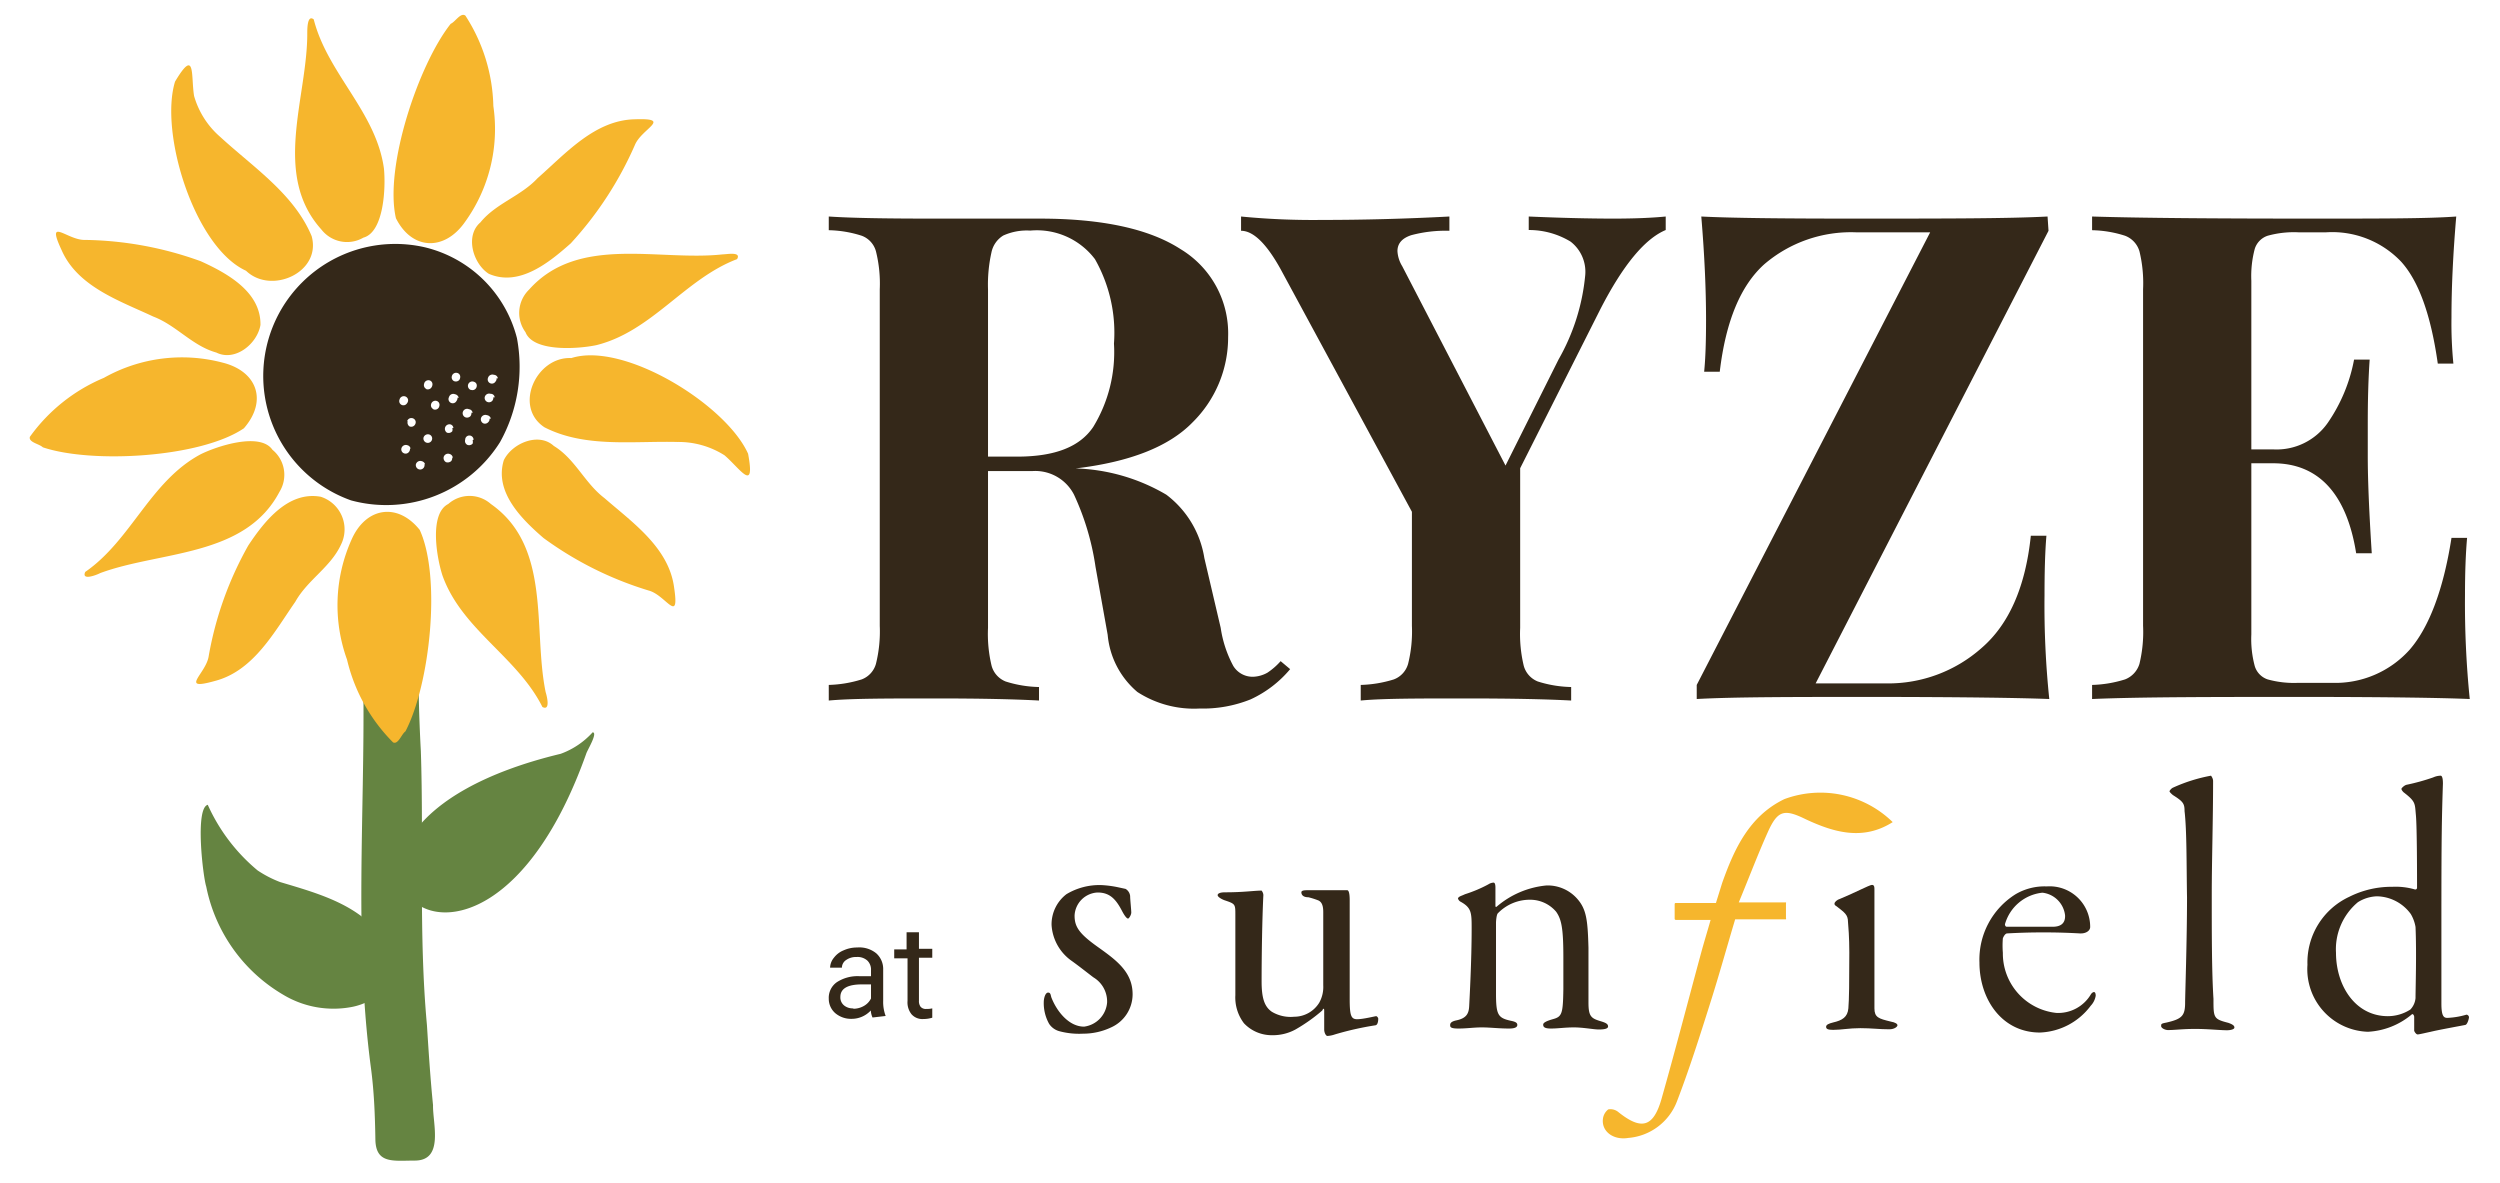 <svg id="logo" xmlns="http://www.w3.org/2000/svg" viewBox="0 0 131.4 62.2"><defs><style>.cls-1{fill:#658441;}.cls-2{fill:#f6b62d;}.cls-3{fill:#342819;}</style></defs><path class="cls-1" d="M21.8,61c-1.12,0-2.05.19-2.07-1.11s-.07-2.55-.24-3.81c-.87-6.6-.32-13.22-.39-19.83.08-2.74.07-5.49.35-8.22.37-.73,2.8-.49,2.76.4a88.56,88.56,0,0,0-.09,11.05c.16,4.8-.12,9.61.32,14.4.09,1.41.18,2.81.32,4.21C22.74,59.06,23.35,61,21.8,61Z"/><path class="cls-1" d="M30.81,39.62c-5.9,16.57-17.94,4-1.34,0a4.2,4.2,0,0,0,1.68-1.13C31.44,38.51,30.86,39.44,30.81,39.62Z"/><path class="cls-1" d="M10.84,46.6c-.17-.52-.6-4.12.08-4.3a9.57,9.57,0,0,0,2.62,3.45,5.91,5.91,0,0,0,1.18.61c2.14.64,4.58,1.29,5.68,3.45,1,1.52-.5,2.86-1.93,3.12a5.13,5.13,0,0,1-3.59-.65A8.52,8.52,0,0,1,10.84,46.6Z"/><path class="cls-2" d="M20.18,8.86c.1,1,0,3.34-1.08,3.63a1.71,1.71,0,0,1-2.21-.43c-2.6-2.89-.73-6.94-.74-10.31,0-.23,0-1,.34-.73C17.22,3.88,19.77,5.88,20.18,8.86Z"/><path class="cls-2" d="M23.26,30.26c-.3-.91-.72-3.25.3-3.77a1.69,1.69,0,0,1,2.24,0C29,28.73,28,33.08,28.68,36.38c.07.22.26,1-.17.78C27.19,34.52,24.28,33.1,23.26,30.26Z"/><path class="cls-2" d="M10.54,23.88c.86-.43,3.13-1.18,3.78-.24a1.7,1.7,0,0,1,.37,2.21c-1.81,3.44-6.25,3.1-9.42,4.27-.21.11-1,.41-.79-.06C6.9,28.39,7.89,25.3,10.54,23.88Z"/><path class="cls-2" d="M31.35,18.14c-.94.2-3.32.38-3.73-.68a1.71,1.71,0,0,1,.19-2.24c2.59-2.9,6.82-1.48,10.17-1.85.22,0,1-.16.76.25C36,14.66,34.27,17.41,31.35,18.14Z"/><path class="cls-2" d="M9.2,4.29c1.09-1.83.83-.31,1,.75A4.47,4.47,0,0,0,11.58,7.2c1.73,1.59,3.88,3,4.8,5.21.53,1.9-2.12,3.1-3.45,1.82C10.23,13,8.37,7,9.2,4.29Z"/><path class="cls-2" d="M39.32,23.85c.39,2.1-.42.78-1.24.08a4.51,4.51,0,0,0-2.46-.7c-2.35-.06-4.87.32-7-.77-1.65-1.08-.44-3.73,1.41-3.64C32.79,17.94,38.17,21.27,39.32,23.85Z"/><path class="cls-2" d="M33.37,6.27c2-.07.36.48,0,1.35A18.69,18.69,0,0,1,30,12.79c-1.13,1-2.71,2.3-4.31,1.6-.83-.53-1.26-2-.44-2.7.81-1,2.13-1.38,3-2.32C29.74,8.06,31.27,6.31,33.37,6.27Z"/><path class="cls-2" d="M35.43,30.87c.3,2-.43.41-1.33.17a18.38,18.38,0,0,1-5.53-2.76c-1.16-1-2.6-2.43-2.09-4.09.43-.89,1.83-1.49,2.63-.75,1.12.68,1.62,1.95,2.66,2.74C33.24,27.46,35.15,28.78,35.43,30.87Z"/><path class="cls-2" d="M11.3,35.79c-1.93.54-.46-.38-.33-1.31a18.21,18.21,0,0,1,2.08-5.81c.85-1.28,2.1-2.87,3.81-2.56a1.8,1.8,0,0,1,1.06,2.52c-.55,1.19-1.75,1.84-2.4,3C14.42,33.21,13.33,35.26,11.3,35.79Z"/><path class="cls-2" d="M3.24,13.15c-.85-1.82.3-.51,1.23-.54a18.53,18.53,0,0,1,6.08,1.12c1.39.63,3.17,1.61,3.14,3.35-.17,1-1.34,1.94-2.32,1.45-1.26-.35-2.1-1.43-3.31-1.89C6.29,15.81,4.08,15.07,3.24,13.15Z"/><path class="cls-2" d="M24.43,11.68c-1.07,1.52-2.77,1.48-3.62-.21C20.19,8.78,22,3.38,23.69,1.25c.24-.1.52-.61.77-.43a9.1,9.1,0,0,1,1.47,4.75A8.35,8.35,0,0,1,24.43,11.68Z"/><path class="cls-2" d="M11.7,19.06c1.81.45,2.38,2,1.12,3.45-2.28,1.55-8,1.87-10.57,1-.18-.18-.76-.26-.68-.55a9.12,9.12,0,0,1,3.89-3.1A8.37,8.37,0,0,1,11.7,19.06Z"/><path class="cls-2" d="M18.47,28.38c.74-1.71,2.41-2,3.59-.53,1.15,2.51.53,8.15-.75,10.59-.21.15-.38.71-.65.58a9.11,9.11,0,0,1-2.42-4.35A8.41,8.41,0,0,1,18.47,28.38Z"/><path class="cls-3" d="M27.17,17.77A6.58,6.58,0,0,0,22.34,13a6.94,6.94,0,0,0-3.89,13.3,7.06,7.06,0,0,0,7.83-3.06A8.14,8.14,0,0,0,27.17,17.77Zm-3.42,2a.23.23,0,0,1,.31-.16.21.21,0,0,1,.13.18.29.29,0,0,1-.05.18.24.24,0,0,1-.28.06A.22.22,0,0,1,23.75,19.77ZM21,21a.23.23,0,0,1,.31-.16.22.22,0,0,1,.14.18.25.25,0,0,1-.06.18A.22.22,0,0,1,21,21Zm.55,2.58a.25.25,0,0,1-.06.18.22.22,0,0,1-.27.06.22.22,0,0,1-.12-.26.24.24,0,0,1,.31-.16A.22.22,0,0,1,21.58,23.58Zm-.15-1.44a.23.23,0,0,1,.31-.15.22.22,0,0,1,.14.18.25.25,0,0,1-.06.18.23.23,0,0,1-.27.06A.24.24,0,0,1,21.43,22.14Zm.91,2.26a.23.23,0,1,1-.45,0,.24.24,0,0,1,.31-.16A.23.23,0,0,1,22.34,24.4ZM22.71,23a.23.23,0,1,1-.45,0,.24.24,0,0,1,.31-.16A.22.22,0,0,1,22.71,23Zm-.31-2.56a.22.22,0,0,1-.11-.26A.23.23,0,0,1,22.6,20a.21.21,0,0,1,.13.18.29.29,0,0,1-.05.18A.23.23,0,0,1,22.4,20.45Zm.37,1.06a.22.22,0,0,1-.11-.26.23.23,0,0,1,.31-.16.21.21,0,0,1,.13.18.29.29,0,0,1-.05.18A.23.23,0,0,1,22.77,21.51Zm1,2.55a.29.29,0,0,1-.05.18.27.27,0,0,1-.28.06.25.25,0,0,1-.12-.27.24.24,0,0,1,.31-.16A.23.23,0,0,1,23.8,24.06Zm0-1.56a.27.27,0,0,1,0,.18.25.25,0,0,1-.28.07.24.24,0,0,1,.2-.43A.21.21,0,0,1,23.83,22.5Zm.28-1.59a.3.3,0,0,1-.06.18.22.22,0,0,1-.39-.21.23.23,0,0,1,.31-.15A.24.24,0,0,1,24.11,20.91Zm.79,2.24a.29.29,0,0,1,0,.18.25.25,0,0,1-.28.06.23.23,0,0,1-.11-.27.22.22,0,0,1,.44,0Zm-.06-1.45a.29.29,0,0,1-.05.18.25.25,0,0,1-.28.06.23.23,0,0,1,.2-.42A.21.21,0,0,1,24.84,21.7Zm-.05-1.2a.23.23,0,0,1,.19-.42.2.2,0,0,1,.14.18.25.25,0,0,1-.06.18A.22.22,0,0,1,24.79,20.5Zm1,1.52a.21.21,0,0,1-.06.17.23.23,0,0,1-.27.07.24.24,0,0,1-.12-.27.24.24,0,0,1,.31-.16A.25.25,0,0,1,25.8,22Zm.2-1.13a.27.27,0,0,1-.05.18.23.23,0,0,1-.28.06.23.23,0,0,1-.12-.26.24.24,0,0,1,.31-.16A.2.2,0,0,1,26,20.89Zm.17-1a.23.23,0,0,1-.06.18.22.22,0,0,1-.39-.2.24.24,0,0,1,.31-.16A.22.22,0,0,1,26.17,19.89Z"/><path class="cls-3" d="M67.81,35.17a5.94,5.94,0,0,1-2.08,1.59,6.72,6.72,0,0,1-2.68.48,5.47,5.47,0,0,1-3.27-.87,4.45,4.45,0,0,1-1.56-3l-.64-3.58A13.62,13.62,0,0,0,56.45,26a2.29,2.29,0,0,0-2.2-1.24H51.93V33a7.15,7.15,0,0,0,.19,2,1.24,1.24,0,0,0,.74.82,6.21,6.21,0,0,0,1.75.29v.71c-1.29-.07-3.09-.11-5.4-.11-2.55,0-4.44,0-5.65.11V36a6.4,6.4,0,0,0,1.73-.29,1.23,1.23,0,0,0,.75-.82,7.06,7.06,0,0,0,.2-2V15.21a7,7,0,0,0-.2-2,1.21,1.21,0,0,0-.75-.82,6,6,0,0,0-1.73-.29v-.72c1.21.08,3,.11,5.43.11l4,0c.48,0,1,0,1.65,0q4.94,0,7.42,1.61a5.17,5.17,0,0,1,2.49,4.61,6.27,6.27,0,0,1-1.86,4.48q-1.86,1.92-6.15,2.43A10,10,0,0,1,61.3,26a5.18,5.18,0,0,1,2,3.33L64.16,33a6.09,6.09,0,0,0,.66,2,1.19,1.19,0,0,0,1.06.57,1.65,1.65,0,0,0,.73-.21,3.5,3.5,0,0,0,.7-.61ZM52.73,12.38a1.36,1.36,0,0,0-.62.89,7.77,7.77,0,0,0-.18,1.94V24h1.53c2,0,3.3-.52,4-1.56a7.54,7.54,0,0,0,1.09-4.38,7.83,7.83,0,0,0-1-4.44,3.83,3.83,0,0,0-3.4-1.5A3,3,0,0,0,52.73,12.38Z"/><path class="cls-3" d="M87.55,11.38v.71q-1.65.69-3.43,4.15L79.9,24.61V33a7.15,7.15,0,0,0,.19,2,1.24,1.24,0,0,0,.74.82,6.21,6.21,0,0,0,1.75.29v.71c-1.29-.07-3.13-.11-5.51-.11-2.55,0-4.4,0-5.55.11V36a6.41,6.41,0,0,0,1.74-.29,1.23,1.23,0,0,0,.75-.82,7.06,7.06,0,0,0,.2-2V26.9L67.3,14.13c-.74-1.33-1.43-2-2.07-2v-.75a38.89,38.89,0,0,0,4.22.18q3.33,0,6.73-.18v.75a7,7,0,0,0-2,.23c-.49.16-.73.44-.73.84a1.7,1.7,0,0,0,.25.79l5.43,10.48,2.79-5.58a11,11,0,0,0,1.4-4.43,2,2,0,0,0-.77-1.76,4.2,4.2,0,0,0-2.2-.61v-.71c1.62.07,3.11.11,4.47.11C85.93,11.49,86.83,11.45,87.55,11.38Z"/><path class="cls-3" d="M107.67,12.13,95.43,35.92h3.72a7.39,7.39,0,0,0,5-1.86c1.44-1.24,2.31-3.21,2.59-5.9h.82c-.07.81-.1,1.86-.1,3.14a47.69,47.69,0,0,0,.25,5.44q-2.65-.1-8.91-.11c-4.44,0-7.64,0-9.62.11V36l12.27-23.79H97.54a7,7,0,0,0-4.81,1.68q-1.87,1.68-2.34,5.65h-.82c.07-.69.1-1.6.1-2.72,0-1.6-.08-3.41-.25-5.44,1.58.08,4.26.11,8,.11,4.7,0,8.1,0,10.2-.11Z"/><path class="cls-3" d="M129.81,36.74q-2.43-.1-8.19-.11c-5.2,0-9.08,0-11.66.11V36a6.33,6.33,0,0,0,1.73-.29,1.27,1.27,0,0,0,.76-.82,7.15,7.15,0,0,0,.19-2V15.21a7.1,7.1,0,0,0-.19-2,1.25,1.25,0,0,0-.76-.82,6,6,0,0,0-1.73-.29v-.72c2.58.08,6.46.11,11.66.11,3.51,0,6,0,7.48-.11-.17,2-.25,3.75-.25,5.3a21.53,21.53,0,0,0,.1,2.43h-.82q-.54-3.83-1.93-5.36a5,5,0,0,0-3.93-1.54H120.8a5.16,5.16,0,0,0-1.61.18,1.06,1.06,0,0,0-.68.69,5.57,5.57,0,0,0-.18,1.67v8.87h1.15a3.28,3.28,0,0,0,2.87-1.4,8.64,8.64,0,0,0,1.38-3.32h.82c-.07,1-.1,2.12-.1,3.36V24c0,1.21.07,2.91.21,5.08h-.82c-.5-3.15-2-4.73-4.36-4.73h-1.15v9a5.49,5.49,0,0,0,.18,1.66,1.06,1.06,0,0,0,.68.7,5.16,5.16,0,0,0,1.61.18h1.75a5.25,5.25,0,0,0,4.1-1.74c1-1.15,1.77-3.11,2.2-5.88h.82c-.07.79-.11,1.79-.11,3A50.13,50.13,0,0,0,129.81,36.74Z"/><path class="cls-3" d="M45.86,53.48a1,1,0,0,1-.09-.37,1.37,1.37,0,0,1-1,.44,1.28,1.28,0,0,1-.87-.3,1,1,0,0,1-.34-.76,1,1,0,0,1,.43-.87,2,2,0,0,1,1.2-.31h.59V51a.66.66,0,0,0-.19-.51.77.77,0,0,0-.57-.19.9.9,0,0,0-.55.16.49.49,0,0,0-.22.4h-.62a.85.85,0,0,1,.2-.52,1.2,1.2,0,0,1,.51-.39,1.72,1.72,0,0,1,.72-.15,1.4,1.4,0,0,1,1,.31,1.1,1.1,0,0,1,.36.85v1.65a2.09,2.09,0,0,0,.13.79v0Zm-1-.46a1.11,1.11,0,0,0,.55-.15.92.92,0,0,0,.37-.39v-.74h-.48c-.75,0-1.13.22-1.13.66a.54.54,0,0,0,.2.45A.71.71,0,0,0,44.84,53Z"/><path class="cls-3" d="M48.3,49v.87H49v.47H48.3V52.6a.49.49,0,0,0,.09.32.36.36,0,0,0,.3.11A1.23,1.23,0,0,0,49,53v.49a1.58,1.58,0,0,1-.47.07.76.76,0,0,1-.62-.25,1,1,0,0,1-.21-.7V50.37H47V49.9h.65V49Z"/><path class="cls-3" d="M58.79,46.64l.37.08a.5.5,0,0,1,.24.37c0,.18.06.74.06.87s-.12.32-.17.32-.15-.09-.3-.37c-.33-.64-.65-1-1.3-1a1.27,1.27,0,0,0-1.21,1.21c0,.57.21.93,1.19,1.63s1.86,1.32,1.86,2.51A1.91,1.91,0,0,1,58.4,54a3.42,3.42,0,0,1-1.47.33,4,4,0,0,1-1.25-.13.94.94,0,0,1-.54-.39,2.23,2.23,0,0,1-.28-1.13c0-.21.08-.51.23-.51s.13.17.18.28c.28.71.91,1.51,1.71,1.51a1.39,1.39,0,0,0,1.21-1.28,1.48,1.48,0,0,0-.72-1.31c-.24-.18-.73-.57-1.12-.85a2.49,2.49,0,0,1-1.08-1.91A2,2,0,0,1,56.05,47a3.36,3.36,0,0,1,1.83-.48A5.49,5.49,0,0,1,58.79,46.64Z"/><path class="cls-3" d="M69.34,52.7a1.69,1.69,0,0,0,.21-.91c0-.72,0-3.08,0-3.85,0-.31-.06-.55-.3-.63a4,4,0,0,0-.48-.15c-.3,0-.37-.15-.37-.26s.2-.11.33-.11,1.41,0,1.66,0l.42,0c.08,0,.13.17.13.52,0,.72,0,1.47,0,5.2,0,.86.07,1.06.39,1.06s.95-.16,1-.16.11.09.11.13,0,.33-.15.35a16,16,0,0,0-2.13.48,1.44,1.44,0,0,1-.39.08c-.08,0-.17-.17-.17-.34,0-.39,0-.83,0-1s-.08-.06-.1,0a8.83,8.83,0,0,1-1.41,1,2.47,2.47,0,0,1-1.23.3,2,2,0,0,1-1.48-.63,2.24,2.24,0,0,1-.45-1.47c0-1.56,0-3.64,0-4.22s0-.58-.59-.78c-.15-.06-.34-.17-.34-.26s.13-.15.39-.15c1,0,1.53-.09,1.92-.09,0,0,.11.13.09.28-.06,1.22-.09,3.16-.09,4.48,0,.85.13,1.33.54,1.61a1.92,1.92,0,0,0,1.17.26A1.55,1.55,0,0,0,69.34,52.7Z"/><path class="cls-3" d="M77,47a7,7,0,0,0,1.23-.52.55.55,0,0,1,.27-.09c.08,0,.1.13.1.26,0,.32,0,.84,0,.91s0,.15.07.09a4.69,4.69,0,0,1,2.61-1.11,2.07,2.07,0,0,1,1.61.69c.49.55.56,1.11.6,2.58,0,.74,0,2.12,0,2.88s.15.84.69,1c.22.07.34.13.34.26s-.23.16-.49.16S83.21,54,82.73,54s-.84.06-1.21.06-.41-.1-.41-.21.22-.2.5-.28c.49-.13.54-.28.56-1.58,0-.55,0-1.11,0-1.67,0-1.54-.1-2-.38-2.4a1.79,1.79,0,0,0-1.35-.63,2.34,2.34,0,0,0-1.71.71c-.08.07-.1.46-.1.48,0,1.21,0,2.58,0,3.72s.1,1.3.77,1.45c.26.05.35.11.35.22s-.11.19-.43.19c-.55,0-1-.06-1.43-.06s-.8.06-1.23.06-.44-.08-.44-.19.09-.19.33-.24c.52-.11.65-.35.67-.74s.13-2.4.13-4.06c0-.85,0-1.11-.57-1.43a.28.28,0,0,1-.15-.18C76.67,47.11,76.82,47.09,77,47Z"/><path class="cls-3" d="M109.86,48.72c0,.21-.24.36-.55.34a33.88,33.88,0,0,0-3.81,0c-.1,0-.19.15-.23.26a4.83,4.83,0,0,0,0,.76,3.14,3.14,0,0,0,2.82,3.16,2,2,0,0,0,1.82-1c.11-.13.24-.16.24.1a1,1,0,0,1-.26.52,3.49,3.49,0,0,1-2.67,1.41c-2,0-3.18-1.75-3.18-3.68A4.05,4.05,0,0,1,105.94,47a3,3,0,0,1,1.64-.41A2.13,2.13,0,0,1,109.86,48.72Zm-4.48-.14s0,.13.1.13c.8,0,2,0,2.41,0s.67-.17.65-.6a1.35,1.35,0,0,0-1.19-1.19A2.29,2.29,0,0,0,105.38,48.58Z"/><path class="cls-3" d="M96.72,47.24c.65-.26,1.54-.73,1.67-.73s.13.13.13.23c0,.42,0,2,0,3.34,0,1.86,0,2.44,0,2.92s.23.54.84.69c.28.05.37.13.37.2s-.15.21-.43.21c-.54,0-.93-.06-1.52-.06s-1,.09-1.43.09c-.28,0-.37-.05-.37-.16s.13-.17.37-.23c.48-.11.76-.28.8-.74s.05-1.38.05-2.94c0-.78-.05-1.39-.07-1.61,0-.38-.19-.49-.58-.8-.07-.06-.13-.06-.13-.15S96.55,47.29,96.72,47.24Z"/><path class="cls-3" d="M114.82,42.63c0-.39-.07-.5-.61-.84-.11-.09-.18-.17-.18-.2s.09-.15.18-.19a8.49,8.49,0,0,1,2-.63s.11.13.11.28c0,2.06-.07,4.24-.07,6,0,2,0,4.06.09,5.45,0,1,0,1.06.78,1.26.28.1.32.17.32.25s-.17.14-.39.14c-.37,0-1-.07-1.67-.07s-1.06.06-1.43.06c-.15,0-.36-.1-.36-.21s0-.13.26-.18c.84-.19,1-.36,1-1.06,0-.38.1-3.26.1-5.52C114.92,45.42,114.94,43.65,114.82,42.63Z"/><path class="cls-3" d="M126.93,46.75a.09.09,0,0,0,.11-.09c0-.48,0-3.18-.06-3.81s0-.71-.65-1.21c-.09-.09-.11-.15-.11-.18s.13-.17.26-.21a11.17,11.17,0,0,0,1.41-.39,1,1,0,0,1,.39-.09c.06,0,.12.09.12.41-.06,1.87-.08,2.75-.08,7.25,0,1.28,0,1.84,0,4.31,0,.69.13.76.32.76a4.2,4.2,0,0,0,1-.17.15.15,0,0,1,.13.13c0,.08-.08.38-.19.41-.3.06-1.41.26-1.82.36-.24.05-.61.14-.69.14s-.18-.16-.18-.2,0-.46,0-.72c0-.08-.07-.19-.13-.13a3.89,3.89,0,0,1-2.3.91,3.29,3.29,0,0,1-3.18-3.52,3.8,3.8,0,0,1,2.19-3.57,4.94,4.94,0,0,1,2.27-.53A3.62,3.62,0,0,1,126.93,46.75Zm-3,.67a3.22,3.22,0,0,0-1.15,2.66c0,1.71,1,3.33,2.73,3.33a2.19,2.19,0,0,0,1.18-.35,1,1,0,0,0,.27-.6c0-.48.06-2.38,0-3.74a2,2,0,0,0-.25-.68,2.25,2.25,0,0,0-1.78-.93A2,2,0,0,0,123.93,47.42Z"/><path class="cls-2" d="M93.79,42c-1.85.89-2.64,2.63-3.27,4.4l-.33,1.06H88.08a.06.06,0,0,0-.06.06v.77a.06.06,0,0,0,.06.06h1.83c-.17.6-.34,1.15-.49,1.7-.7,2.58-1.37,5.17-2.1,7.74-.43,1.47-1.06,1.62-2.26.66a.65.65,0,0,0-.53-.14.74.74,0,0,0-.28.5c-.08.65.54,1.13,1.33,1a3,3,0,0,0,2.56-1.92c.65-1.69,1.2-3.43,1.75-5.17.47-1.48.89-3,1.31-4.4h2.67a.06.06,0,0,0,0-.06v-.77a.06.06,0,0,0,0-.06H91.39c.55-1.33,1-2.52,1.52-3.68s.86-1.25,2-.69c1.46.68,3,1.15,4.57.15A5.44,5.44,0,0,0,93.79,42Z"/></svg>